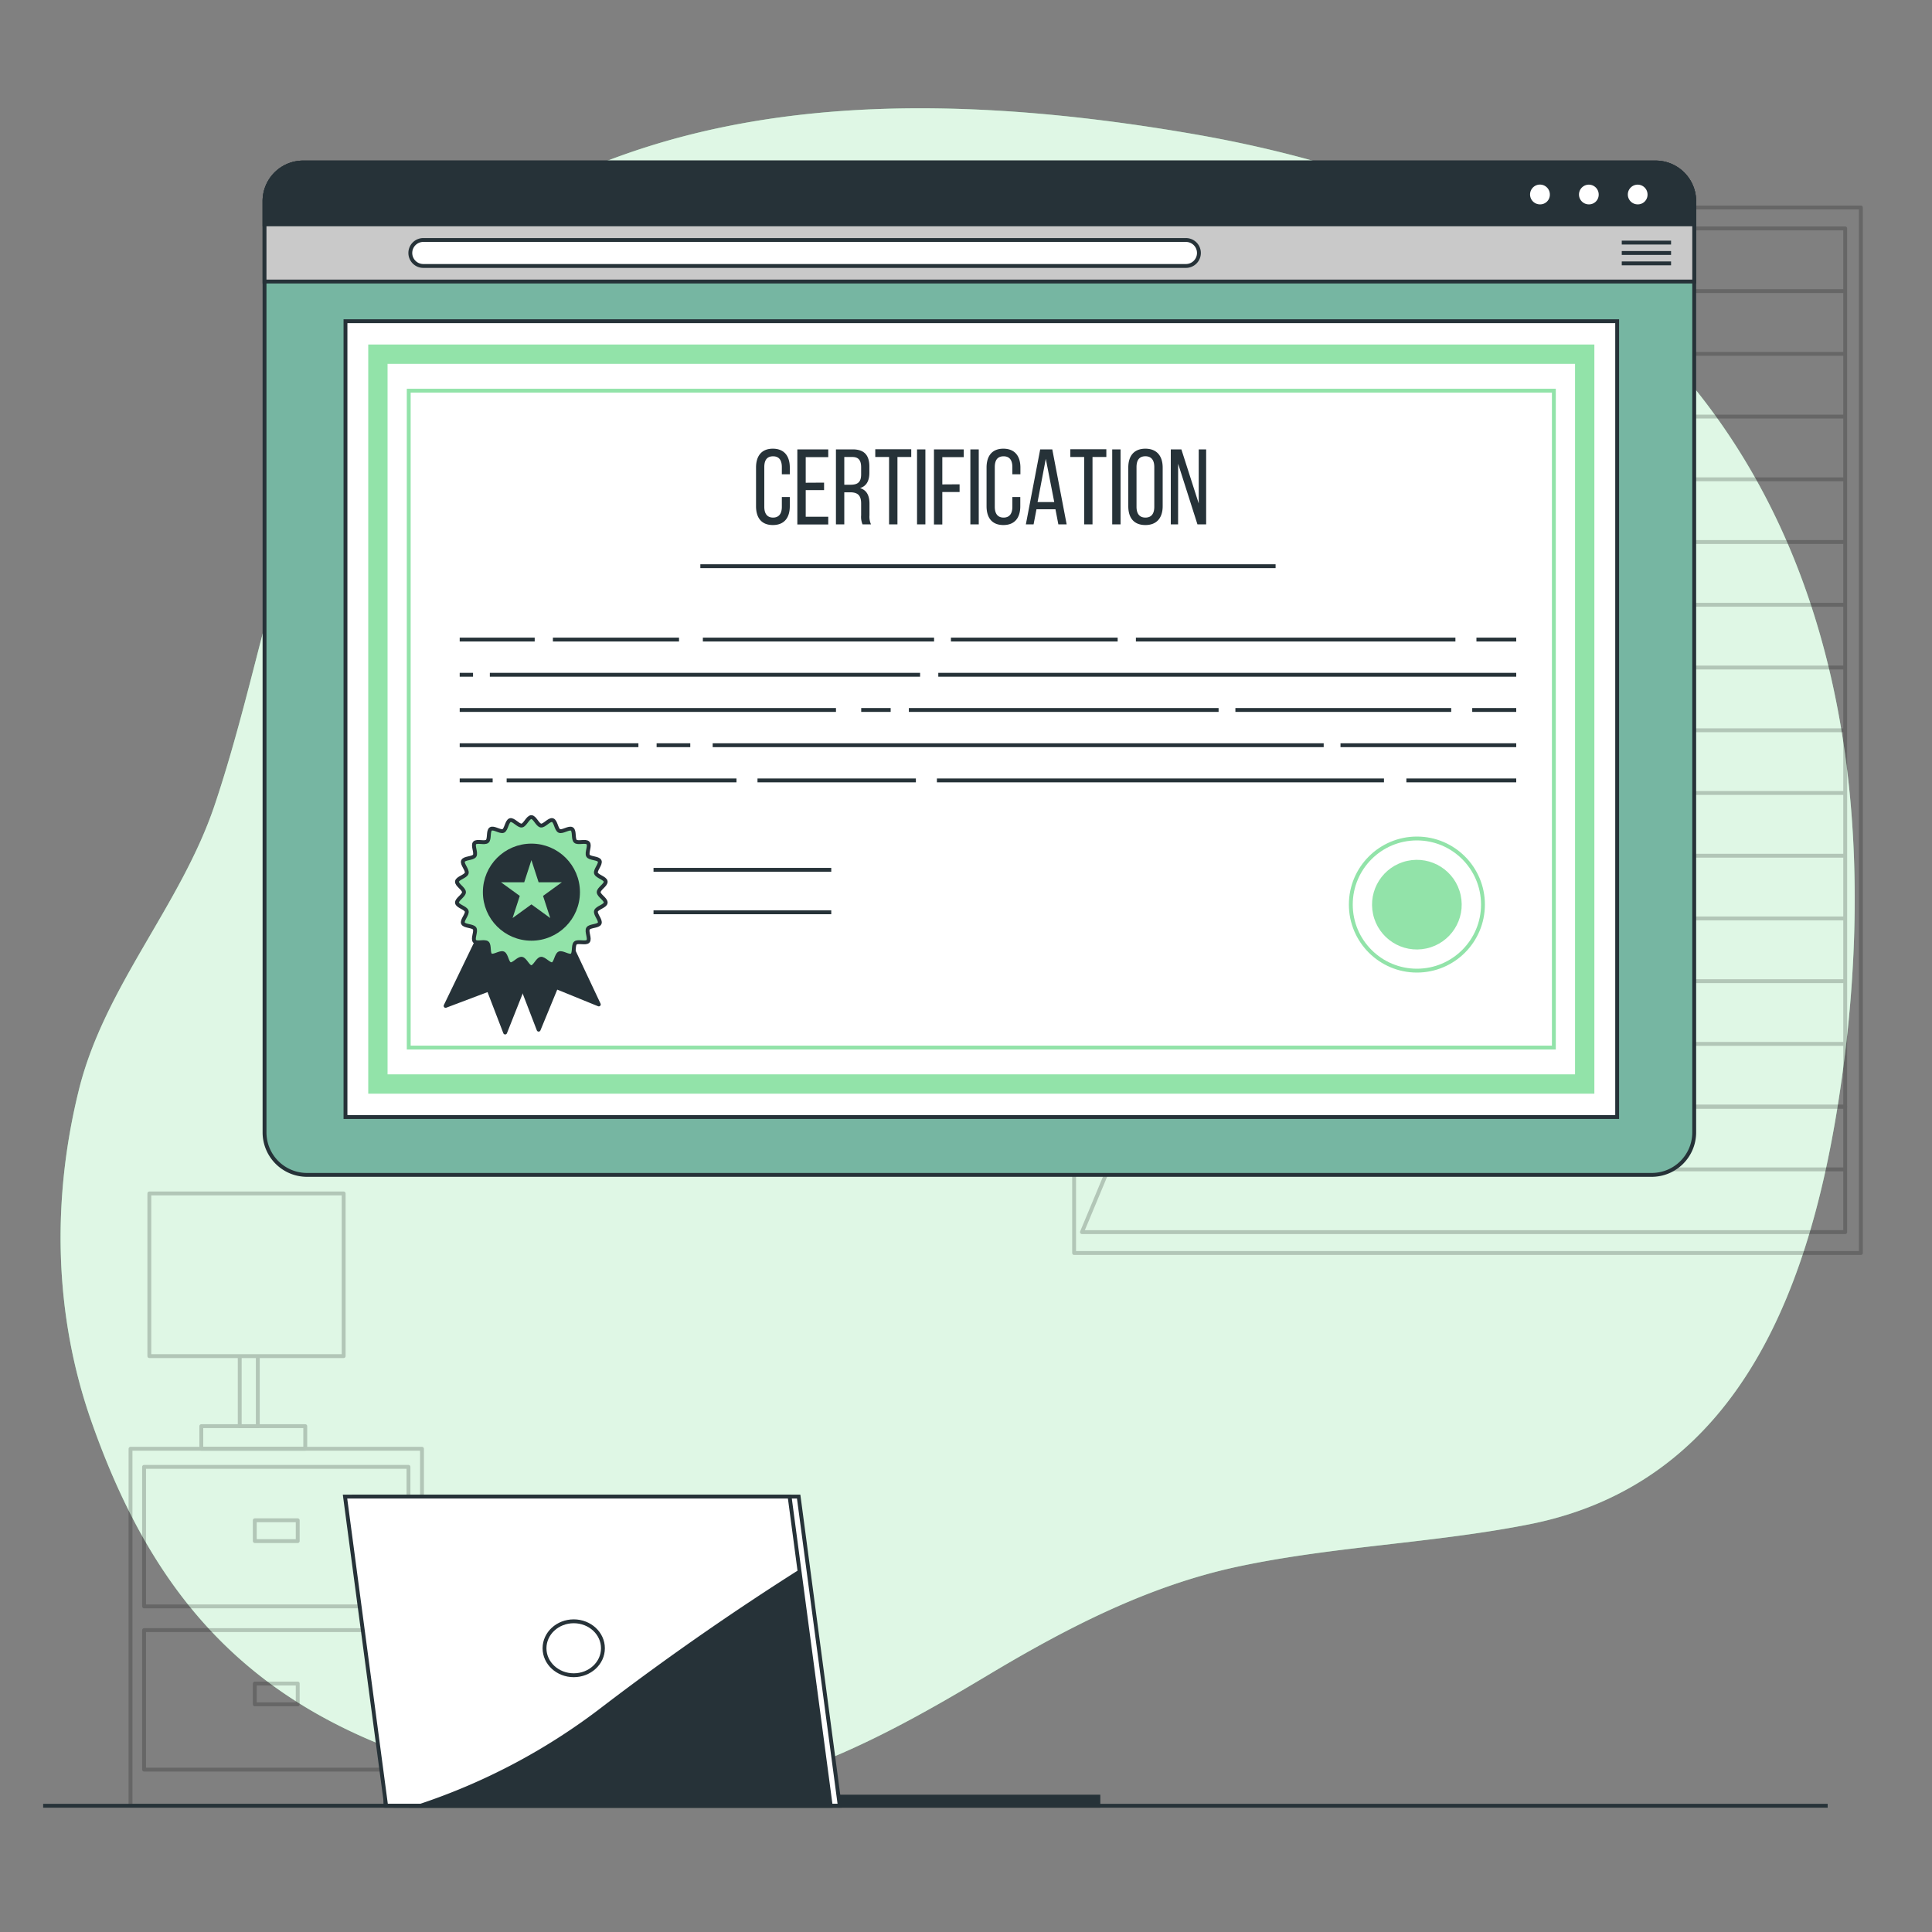 <svg xmlns="http://www.w3.org/2000/svg" viewBox="0 0 500 500"><rect x="0" y="0" width="500" height="500" fill="#808080" stroke="none"/><path d="M441.7 104.54A147.6 147.6 0 0 0 399 66.37C371.45 50 340.36 40.15 308.9 34.7c-99.55-17.23-154.12 1-195.28 30.63-27.26 19.67-35.83 61.49-43.88 91.9-4.52 17.07-8.55 34.32-14.17 51.07-8.73 26-28.56 47-35.17 73.81-7 28.29-6.45 58.09 3.24 85.71C42.79 422.38 75.33 454 150 464.5c40 5.64 72.15-10.89 105.34-30.78 20.46-12.26 41.67-23.31 65.15-28.31 24.8-5.27 50.31-6 75.18-10.9 55.63-10.95 73.48-63.6 80.71-113.47 8.75-60.38 3.27-126.37-34.68-176.5" style="fill:#92e3a9"/><path d="M441.7 104.54A147.6 147.6 0 0 0 399 66.37C371.45 50 340.36 40.15 308.9 34.7c-99.55-17.23-154.12 1-195.28 30.63-27.26 19.67-35.83 61.49-43.88 91.9-4.52 17.07-8.55 34.32-14.17 51.07-8.73 26-28.56 47-35.17 73.81-7 28.29-6.45 58.09 3.24 85.71C42.79 422.38 75.33 454 150 464.5c40 5.64 72.15-10.89 105.34-30.78 20.46-12.26 41.67-23.31 65.15-28.31 24.8-5.27 50.31-6 75.18-10.9 55.63-10.95 73.48-63.6 80.71-113.47 8.75-60.38 3.27-126.37-34.68-176.5" style="fill:#fff;opacity:.7"/><g style="opacity:.2"><path style="fill:none;stroke:#000;stroke-linejoin:round" d="M477.54 59.11H286.78l-6.77 16.23h197.53zm0 16.23H286.78l-6.77 16.24h197.53zm0 16.24H286.78l-6.77 16.23h197.53zm0 16.23H286.78l-6.77 16.24h197.53zm0 16.24H286.78l-6.77 16.23h197.53zm0 16.23H286.78l-6.77 16.24h197.53zm0 16.24H286.78l-6.77 16.23h197.53zm0 16.23H286.78l-6.77 16.24h197.53zm0 16.24H286.78l-6.77 16.23h197.53zm0 16.23H286.78l-6.77 16.24h197.53zm0 16.24H286.78l-6.77 16.23h197.53zm0 16.23H286.78l-6.77 16.24h197.53zm0 16.24H286.78l-6.77 16.23h197.53zm0 16.23H286.78l-6.77 16.24h197.53z"/><path style="fill:none;stroke:#000;stroke-linejoin:round" d="M477.54 286.4H286.78l-6.77 16.23h197.53zm0 16.23H286.78l-6.77 16.24h197.53z"/><path style="fill:none;stroke:#000;stroke-linejoin:round" d="M277.98 53.7h203.61v270.58H277.98z"/></g><g style="opacity:.2"><path style="fill:none;stroke:#000;stroke-linejoin:round" d="M37.29 421.87h68.42v36.11H37.29z"/><path style="fill:none;stroke:#000;stroke-linejoin:round" d="M65.94 435.7h11.11v5.38H65.94z"/><path style="fill:none;stroke:#000;stroke-linejoin:round" d="M33.78 374.94h75.43v92.39H33.78z"/><path style="fill:none;stroke:#000;stroke-linejoin:round" d="M37.29 379.62h68.42v36.11H37.29z"/><path style="fill:none;stroke:#000;stroke-linejoin:round" d="M65.94 393.45h11.11v5.38H65.94zM52.1 369.09H79v5.85H52.1z"/><path style="fill:none;stroke:#000;stroke-linejoin:round" d="M62.04 350.97h4.68v18.13h-4.68zm-23.39-42.11h50.29v42.1H38.65z"/></g><path d="M438.46 52.06v241a11 11 0 0 1-11 11h-348a11 11 0 0 1-11-11v-241a10 10 0 0 1 10-10h350a10 10 0 0 1 10 10Z" style="fill:#76b6a2;stroke:#263238;stroke-miterlimit:10"/><path d="M438.46 52.06v20.8h-370v-20.8a10 10 0 0 1 10-10h350a10 10 0 0 1 10 10Z" style="fill:#c9c9c9;stroke:#263238;stroke-miterlimit:10"/><path d="M306.92 68.83H109.54a3.36 3.36 0 0 1-3.35-3.36 3.36 3.36 0 0 1 3.35-3.36h197.38a3.36 3.36 0 0 1 3.36 3.36 3.36 3.36 0 0 1-3.36 3.36Z" style="fill:#fff;stroke:#263238;stroke-miterlimit:10"/><path style="fill:none;stroke:#263238;stroke-miterlimit:10" d="M419.71 62.78h12.76m-12.76 2.69h12.76m-12.76 2.69h12.76"/><path d="M438.46 52.06v6h-370v-6a10 10 0 0 1 10-10h350a10 10 0 0 1 10 10Z" style="fill:#263238;stroke:#263238;stroke-miterlimit:10"/><path d="M401.6 50.39a3.06 3.06 0 1 0-3.05 3 3 3 0 0 0 3.05-3Zm12.64 0a3.05 3.05 0 1 0-3.05 3 3 3 0 0 0 3.05-3Zm12.64 0a3.05 3.05 0 1 0-3.05 3 3 3 0 0 0 3.05-3ZM89.41 83.13h329.11v205.96H89.41z" style="fill:#fff;stroke:#263238;stroke-miterlimit:10"/><path style="fill:none;stroke:#92e3a9;stroke-miterlimit:10;stroke-width:5px" d="M97.8 91.66h312.32v188.88H97.8z"/><path style="fill:none;stroke:#92e3a9;stroke-miterlimit:10" d="M105.78 101.11h296.36v170H105.78z"/><path d="M204.4 121v1.75h-2.06v-1.86c0-1.75-.69-2.8-2.27-2.8s-2.27 1-2.27 2.8v10.26c0 1.74.72 2.8 2.27 2.8s2.27-1.06 2.27-2.8v-2.53h2.06V131c0 2.94-1.39 4.88-4.39 4.88s-4.35-1.94-4.35-4.88v-10c0-2.94 1.39-4.88 4.35-4.88s4.39 1.93 4.39 4.88m8.87 3.9v1.94h-4.75v6.9h5.83v2h-8V116.3h8v2h-5.83v6.63Zm7.4-8.6c3.05 0 4.32 1.56 4.32 4.44v1.58c0 2.14-.75 3.47-2.41 4 1.77.53 2.44 2 2.44 4.05v3a4.86 4.86 0 0 0 .39 2.33h-2.19a5 5 0 0 1-.36-2.35v-3.05c0-2.2-1-2.89-2.83-2.89h-1.53v8.29h-2.16v-19.4Zm-.56 9.15c1.72 0 2.75-.55 2.75-2.66v-1.86c0-1.74-.64-2.66-2.25-2.66h-2.11v7.18Zm9.98 10.26v-17.44h-3.57v-2h9.31v2h-3.57v17.44Zm9.4-19.41v19.41h-2.16V116.3Zm8.85 9.04v2h-4.47v8.4h-2.16V116.3h7.71v2h-5.55v7.07Zm4.96-9.04v19.41h-2.17V116.3Zm10.78 4.7v1.75H262v-1.86c0-1.75-.69-2.8-2.27-2.8s-2.28 1-2.28 2.8v10.26c0 1.74.72 2.8 2.28 2.8s2.27-1.06 2.27-2.8v-2.53h2.05V131c0 2.94-1.38 4.88-4.38 4.88s-4.35-1.94-4.35-4.88v-10c0-2.94 1.38-4.88 4.35-4.88s4.41 1.93 4.41 4.88m4.16 10.8-.75 3.91h-2l3.71-19.41h3.13l3.72 19.41h-2.15l-.75-3.91Zm.28-1.86h4.32l-2.19-11.2Zm12.06 5.77v-17.44H277v-2h9.32v2h-3.58v17.44ZM290 116.3v19.41h-2.16V116.3Zm2 4.7c0-3 1.47-4.88 4.43-4.88s4.47 1.91 4.47 4.88v10c0 2.94-1.47 4.88-4.47 4.88S292 134 292 131Zm2.13 10.15c0 1.77.75 2.8 2.3 2.8s2.3-1 2.3-2.8v-10.27c0-1.75-.72-2.8-2.3-2.8s-2.3 1-2.3 2.8Zm10.76 4.56H303V116.3h2.74l4.49 14v-14h1.92v19.41h-2.25l-5-15.69Z" style="fill:#263238"/><path style="fill:none;stroke:#263238;stroke-miterlimit:10" d="M181.25 146.53h148.87m51.98 18.99h10.3m-98.43 0h82.69m-130.56 0h43.15m-107.35 0h59.84m-98.65 0h32.64m-56.76 0h19.41m104.45 9.11H392.4m-265.63 0h111.35m-119.15 0h3.45m258.59 9.11h11.39m-72.68 0h55.85m-140.36 0h80.16m-92.49 0h7.62m-111.53 0h97.38m130.57 9.12h45.48m-207.96 0h158.13m-172.64 0h8.71m-59.67 0h46.25m198.75 9.11h28.43m-149.93 0h115.7m-162.13 0h40.99m-105.91 0h59.48m-71.63 0h8.53"/><path style="fill:#263238;stroke:#263238;stroke-linecap:round;stroke-linejoin:round" d="m130.02 242.11 9.38 24.37 4.54-11.02 11.03 4.49-10.78-22.88z"/><path style="fill:#263238;stroke:#263238;stroke-linecap:round;stroke-linejoin:round" d="m126.67 236.81-11.35 23.51 11.14-4.21 4.27 11.11 9.32-23.51z"/><path d="M154.94 230.89c0-.89 1.93-1.91 1.81-2.77s-2.26-1.31-2.51-2.14 1.31-2.37.95-3.16-2.54-.61-3-1.35.59-2.64 0-3.3-2.61.13-3.27-.45-.16-2.69-.9-3.17-2.46.86-3.27.49-.91-2.54-1.76-2.79-2.11 1.52-3 1.4-1.59-2.18-2.48-2.18-1.62 2.06-2.48 2.18-2.16-1.64-3-1.4-1 2.43-1.77 2.79-2.52-1-3.26-.49-.24 2.6-.9 3.18-2.7-.22-3.27.44.49 2.56 0 3.3-2.65.55-3 1.35 1.2 2.31.95 3.16-2.38 1.27-2.51 2.14 1.81 1.88 1.81 2.77-1.93 1.9-1.81 2.76 2.26 1.31 2.51 2.15-1.32 2.36-.95 3.15 2.54.62 3 1.35-.6 2.64 0 3.3 2.6-.13 3.27.45.16 2.69.9 3.17 2.46-.86 3.26-.49.92 2.54 1.77 2.79 2.11-1.52 3-1.39 1.59 2.17 2.48 2.17 1.62-2.05 2.48-2.17 2.16 1.63 3 1.39 1-2.43 1.77-2.79 2.52 1 3.26.49.24-2.6.9-3.17 2.7.21 3.27-.45-.49-2.56 0-3.3 2.65-.55 3-1.35-1.2-2.31-.95-3.16 2.38-1.26 2.51-2.14-1.81-1.87-1.81-2.76Z" style="fill:#92e3a9;stroke:#263238;stroke-miterlimit:10"/><circle cx="137.53" cy="230.89" r="12.06" style="fill:#263238;stroke:#263238;stroke-linecap:round;stroke-linejoin:round"/><path style="fill:#92e3a9" d="m137.53 222.6 1.86 5.73h6.02l-4.87 3.53 1.86 5.73-4.87-3.54-4.87 3.54 1.86-5.73-4.87-3.53h6.02z"/><path style="fill:none;stroke:#263238;stroke-miterlimit:10" d="M169.13 225.11h46m-46 10.99h46"/><circle cx="366.69" cy="234.1" r="17.1" style="fill:none;stroke:#92e3a9;stroke-miterlimit:10"/><circle cx="366.69" cy="234.1" r="11.6" transform="rotate(-12.35 366.798 234.137)" style="fill:#92e3a9"/><path style="fill:#263238;stroke:#263238;stroke-miterlimit:10" d="M99.76 464.96h184.5v2.37H99.76z"/><path style="fill:#fff;stroke:#263238;stroke-miterlimit:10" d="M217.33 467.33H102.26l-10.64-80.02h115.07z"/><path style="fill:#fff;stroke:#263238;stroke-miterlimit:10" d="M214.99 467.33H99.93l-10.64-80.02h115.06z"/><path d="M108.82 467.33h105.82l-8-60.4c-14.16 9-31.41 20.65-50.21 35a161.2 161.2 0 0 1-47.61 25.4Z" style="fill:#263238;stroke:#263238;stroke-miterlimit:10"/><ellipse cx="148.48" cy="426.57" rx="7.56" ry="6.98" style="fill:#fff;stroke:#263238;stroke-miterlimit:10"/><path style="fill:none;stroke:#263238;stroke-miterlimit:10" d="M11.17 467.33H473"/></svg>